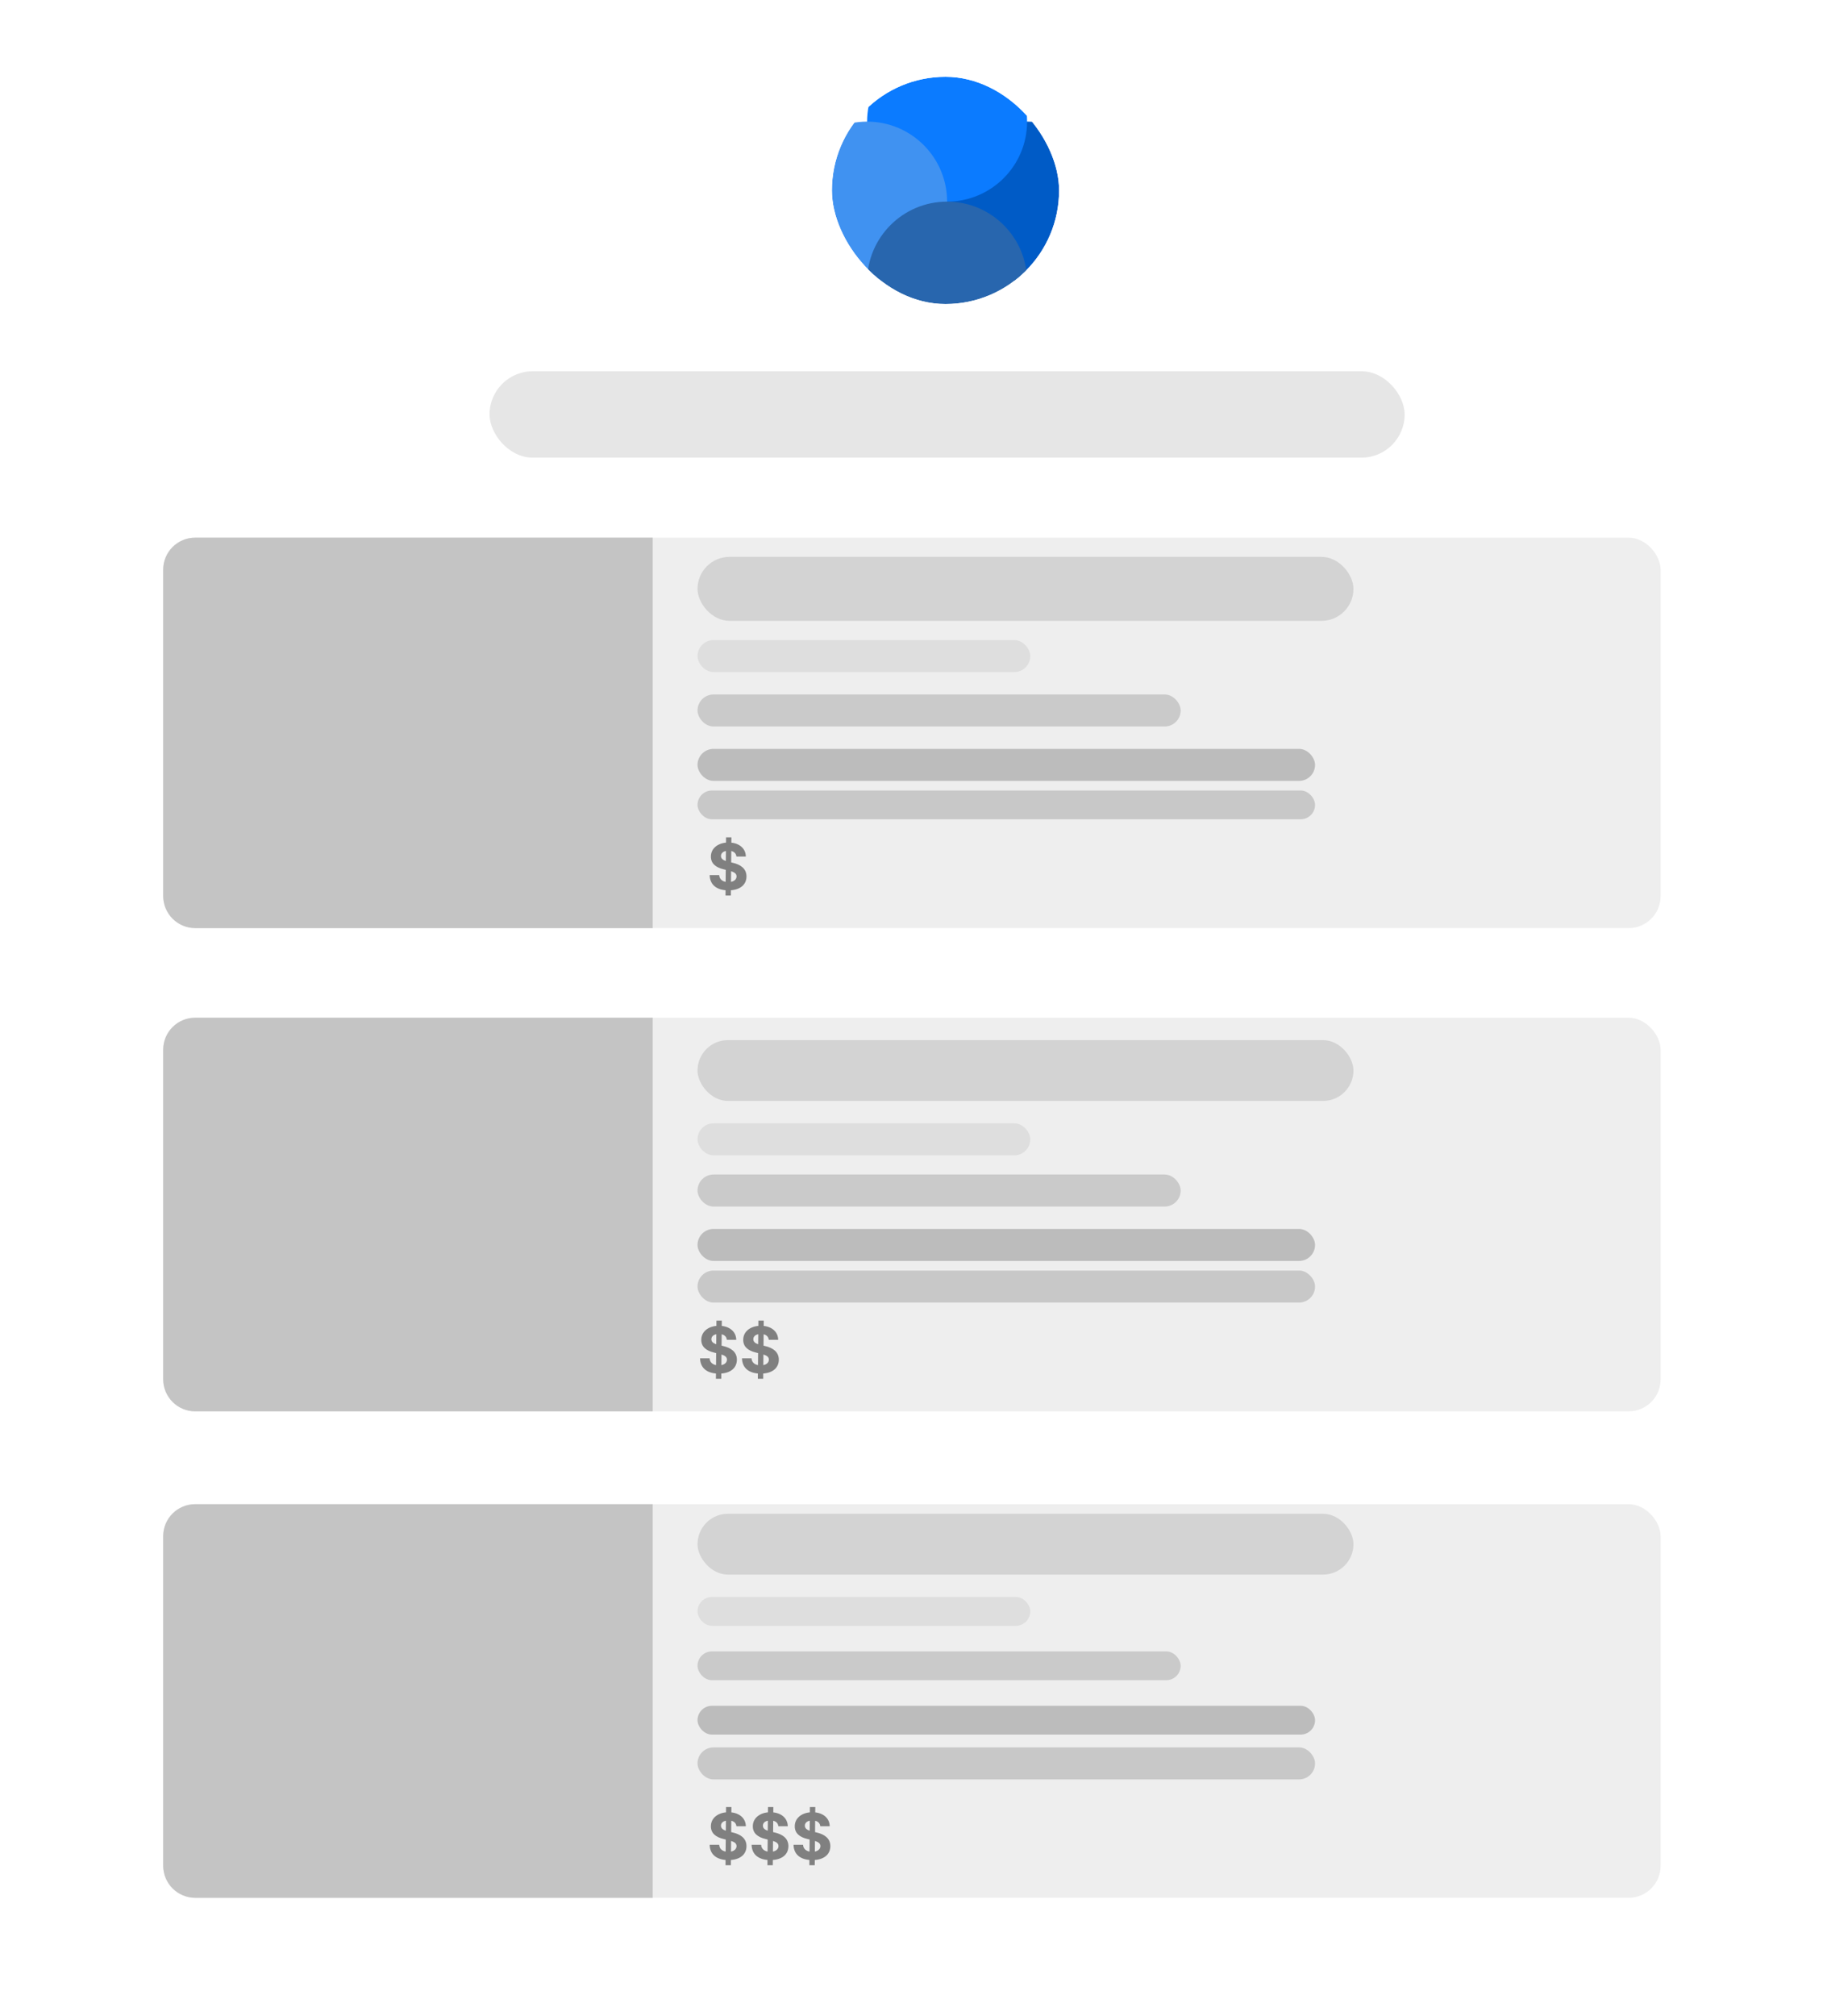 <svg width="571" height="630" viewBox="0 0 571 630" fill="none" xmlns="http://www.w3.org/2000/svg">
<g filter="url(#filter0_d)">
<rect x="4" width="563" height="622" rx="20" fill="white"/>
</g>
<g filter="url(#filter1_d)">
<rect x="51" y="164" width="468" height="122" rx="10" fill="#EEEEEE"/>
</g>
<rect x="218" y="174" width="205" height="20" rx="10" fill="#D3D3D3"/>
<rect x="218" y="200" width="104" height="10" rx="5" fill="#DEDEDE"/>
<rect x="218" y="217" width="151" height="10" rx="5" fill="#CACACA"/>
<rect x="218" y="234" width="193" height="10" rx="5" fill="#BCBCBC"/>
<rect x="218" y="247" width="193" height="9" rx="4.5" fill="#C8C8C8"/>
<g filter="url(#filter2_d)">
<rect x="51" y="314" width="468" height="123" rx="10" fill="#EEEEEE"/>
</g>
<g filter="url(#filter3_d)">
<rect x="51" y="466" width="468" height="123" rx="10" fill="#EEEEEE"/>
</g>
<rect x="218" y="325" width="205" height="19" rx="9.5" fill="#D3D3D3"/>
<rect x="218" y="351" width="104" height="10" rx="5" fill="#DEDEDE"/>
<rect x="218" y="367" width="151" height="10" rx="5" fill="#CACACA"/>
<rect x="218" y="384" width="193" height="10" rx="5" fill="#BCBCBC"/>
<rect x="218" y="397" width="193" height="10" rx="5" fill="#C8C8C8"/>
<rect x="218" y="473" width="205" height="19" rx="9.5" fill="#D3D3D3"/>
<rect x="218" y="499" width="104" height="9" rx="4.5" fill="#DEDEDE"/>
<rect x="218" y="516" width="151" height="9" rx="4.5" fill="#CACACA"/>
<rect x="218" y="533" width="193" height="9" rx="4.5" fill="#BCBCBC"/>
<rect x="218" y="546" width="193" height="10" rx="5" fill="#C8C8C8"/>
<g filter="url(#filter4_d)">
<path d="M51 324C51 318.477 55.477 314 61 314H204V437H61C55.477 437 51 432.523 51 427V324Z" fill="#C4C4C4"/>
</g>
<g filter="url(#filter5_d)">
<path d="M51 174C51 168.477 55.477 164 61 164H204V286H61C55.477 286 51 281.523 51 276V174Z" fill="#C4C4C4"/>
</g>
<g filter="url(#filter6_d)">
<path d="M51 476C51 470.477 55.477 466 61 466H204V589H61C55.477 589 51 584.523 51 579V476Z" fill="#C4C4C4"/>
</g>
<g filter="url(#filter7_d)">
<g clip-path="url(#clip0)">
<g filter="url(#filter8_d)">
<path d="M321 80C334.807 80 346 68.807 346 55C346 41.193 334.807 30 321 30C307.192 30 296 41.193 296 55C296 68.807 307.192 80 321 80Z" fill="#005BC6"/>
</g>
<g filter="url(#filter9_d)">
<path d="M296 55C309.807 55 321 43.807 321 30C321 16.193 309.807 5 296 5C282.193 5 271 16.193 271 30C271 43.807 282.193 55 296 55Z" fill="#0B7BFF"/>
</g>
<g filter="url(#filter10_d)">
<path d="M271 80C284.807 80 296 68.807 296 55C296 41.193 284.807 30 271 30C257.193 30 246 41.193 246 55C246 68.807 257.193 80 271 80Z" fill="#4092F1"/>
</g>
<g filter="url(#filter11_d)">
<path d="M296 105C309.807 105 321 93.807 321 80C321 66.193 309.807 55 296 55C282.193 55 271 66.193 271 80C271 93.807 282.193 105 296 105Z" fill="#2866AE"/>
</g>
</g>
</g>
<g filter="url(#filter12_d)">
<rect x="153" y="112" width="286" height="27" rx="13.5" fill="#E6E6E6"/>
</g>
<path d="M226.746 279.818H228.422L228.436 278.178C231.511 277.943 233.294 276.31 233.301 273.845C233.294 271.423 231.469 270.138 228.94 269.57L228.521 269.47L228.55 265.919C229.494 266.139 230.07 266.743 230.155 267.638H233.102C233.067 265.287 231.312 263.604 228.578 263.305L228.592 261.636H226.916L226.902 263.291C224.125 263.561 222.165 265.237 222.179 267.659C222.172 269.804 223.685 271.033 226.142 271.622L226.824 271.793L226.788 275.55C225.631 275.33 224.849 274.619 224.771 273.433H221.795C221.866 276.303 223.749 277.908 226.76 278.17L226.746 279.818ZM228.464 275.55L228.493 272.233C229.594 272.581 230.19 273.028 230.197 273.838C230.19 274.697 229.537 275.337 228.464 275.55ZM226.845 269.037C225.957 268.732 225.318 268.27 225.332 267.453C225.332 266.693 225.872 266.104 226.874 265.898L226.845 269.037Z" fill="#808080"/>
<path d="M223.746 430.818H225.422L225.436 429.178C228.511 428.943 230.294 427.31 230.301 424.845C230.294 422.423 228.469 421.138 225.94 420.57L225.521 420.47L225.55 416.919C226.494 417.139 227.07 417.743 227.155 418.638H230.102C230.067 416.287 228.312 414.604 225.578 414.305L225.592 412.636H223.916L223.902 414.291C221.125 414.561 219.165 416.237 219.179 418.659C219.172 420.804 220.685 422.033 223.142 422.622L223.824 422.793L223.788 426.55C222.631 426.33 221.849 425.619 221.771 424.433H218.795C218.866 427.303 220.749 428.908 223.76 429.17L223.746 430.818ZM225.464 426.55L225.493 423.233C226.594 423.581 227.19 424.028 227.197 424.838C227.19 425.697 226.537 426.337 225.464 426.55ZM223.845 420.037C222.957 419.732 222.318 419.27 222.332 418.453C222.332 417.693 222.872 417.104 223.874 416.898L223.845 420.037ZM236.851 430.818H238.527L238.542 429.178C241.617 428.943 243.4 427.31 243.407 424.845C243.4 422.423 241.574 421.138 239.046 420.57L238.627 420.47L238.655 416.919C239.6 417.139 240.175 417.743 240.26 418.638H243.208C243.172 416.287 241.418 414.604 238.684 414.305L238.698 412.636H237.022L237.007 414.291C234.23 414.561 232.27 416.237 232.284 418.659C232.277 420.804 233.79 422.033 236.248 422.622L236.929 422.793L236.894 426.55C235.736 426.33 234.955 425.619 234.877 424.433H231.901C231.972 427.303 233.854 428.908 236.865 429.17L236.851 430.818ZM238.57 426.55L238.598 423.233C239.699 423.581 240.296 424.028 240.303 424.838C240.296 425.697 239.642 426.337 238.57 426.55ZM236.951 420.037C236.063 419.732 235.424 419.27 235.438 418.453C235.438 417.693 235.978 417.104 236.979 416.898L236.951 420.037Z" fill="#808080"/>
<path d="M226.746 582.818H228.422L228.436 581.178C231.511 580.943 233.294 579.31 233.301 576.845C233.294 574.423 231.469 573.138 228.94 572.57L228.521 572.47L228.55 568.919C229.494 569.139 230.07 569.743 230.155 570.638H233.102C233.067 568.287 231.312 566.604 228.578 566.305L228.592 564.636H226.916L226.902 566.291C224.125 566.561 222.165 568.237 222.179 570.659C222.172 572.804 223.685 574.033 226.142 574.622L226.824 574.793L226.788 578.55C225.631 578.33 224.849 577.619 224.771 576.433H221.795C221.866 579.303 223.749 580.908 226.76 581.17L226.746 582.818ZM228.464 578.55L228.493 575.233C229.594 575.581 230.19 576.028 230.197 576.838C230.19 577.697 229.537 578.337 228.464 578.55ZM226.845 572.037C225.957 571.732 225.318 571.27 225.332 570.453C225.332 569.693 225.872 569.104 226.874 568.898L226.845 572.037ZM239.851 582.818H241.527L241.542 581.178C244.617 580.943 246.4 579.31 246.407 576.845C246.4 574.423 244.574 573.138 242.046 572.57L241.627 572.47L241.655 568.919C242.6 569.139 243.175 569.743 243.26 570.638H246.208C246.172 568.287 244.418 566.604 241.684 566.305L241.698 564.636H240.022L240.007 566.291C237.23 566.561 235.27 568.237 235.284 570.659C235.277 572.804 236.79 574.033 239.248 574.622L239.929 574.793L239.894 578.55C238.736 578.33 237.955 577.619 237.877 576.433H234.901C234.972 579.303 236.854 580.908 239.865 581.17L239.851 582.818ZM241.57 578.55L241.598 575.233C242.699 575.581 243.296 576.028 243.303 576.838C243.296 577.697 242.642 578.337 241.57 578.55ZM239.951 572.037C239.063 571.732 238.424 571.27 238.438 570.453C238.438 569.693 238.978 569.104 239.979 568.898L239.951 572.037ZM252.957 582.818H254.633L254.647 581.178C257.722 580.943 259.505 579.31 259.512 576.845C259.505 574.423 257.68 573.138 255.151 572.57L254.732 572.47L254.761 568.919C255.705 569.139 256.281 569.743 256.366 570.638H259.313C259.278 568.287 257.523 566.604 254.789 566.305L254.803 564.636H253.127L253.113 566.291C250.336 566.561 248.376 568.237 248.39 570.659C248.383 572.804 249.896 574.033 252.353 574.622L253.035 574.793L252.999 578.55C251.842 578.33 251.06 577.619 250.982 576.433H248.006C248.077 579.303 249.96 580.908 252.971 581.17L252.957 582.818ZM254.675 578.55L254.704 575.233C255.805 575.581 256.401 576.028 256.408 576.838C256.401 577.697 255.748 578.337 254.675 578.55ZM253.056 572.037C252.168 571.732 251.529 571.27 251.543 570.453C251.543 569.693 252.083 569.104 253.085 568.898L253.056 572.037Z" fill="#808080"/>
<defs>
<filter id="filter0_d" x="0" y="0" width="571" height="630" filterUnits="userSpaceOnUse" color-interpolation-filters="sRGB">
<feFlood flood-opacity="0" result="BackgroundImageFix"/>
<feColorMatrix in="SourceAlpha" type="matrix" values="0 0 0 0 0 0 0 0 0 0 0 0 0 0 0 0 0 0 127 0"/>
<feOffset dy="4"/>
<feGaussianBlur stdDeviation="2"/>
<feColorMatrix type="matrix" values="0 0 0 0 0 0 0 0 0 0 0 0 0 0 0 0 0 0 0.25 0"/>
<feBlend mode="normal" in2="BackgroundImageFix" result="effect1_dropShadow"/>
<feBlend mode="normal" in="SourceGraphic" in2="effect1_dropShadow" result="shape"/>
</filter>
<filter id="filter1_d" x="47" y="164" width="476" height="130" filterUnits="userSpaceOnUse" color-interpolation-filters="sRGB">
<feFlood flood-opacity="0" result="BackgroundImageFix"/>
<feColorMatrix in="SourceAlpha" type="matrix" values="0 0 0 0 0 0 0 0 0 0 0 0 0 0 0 0 0 0 127 0"/>
<feOffset dy="4"/>
<feGaussianBlur stdDeviation="2"/>
<feColorMatrix type="matrix" values="0 0 0 0 0 0 0 0 0 0 0 0 0 0 0 0 0 0 0.25 0"/>
<feBlend mode="normal" in2="BackgroundImageFix" result="effect1_dropShadow"/>
<feBlend mode="normal" in="SourceGraphic" in2="effect1_dropShadow" result="shape"/>
</filter>
<filter id="filter2_d" x="47" y="314" width="476" height="131" filterUnits="userSpaceOnUse" color-interpolation-filters="sRGB">
<feFlood flood-opacity="0" result="BackgroundImageFix"/>
<feColorMatrix in="SourceAlpha" type="matrix" values="0 0 0 0 0 0 0 0 0 0 0 0 0 0 0 0 0 0 127 0"/>
<feOffset dy="4"/>
<feGaussianBlur stdDeviation="2"/>
<feColorMatrix type="matrix" values="0 0 0 0 0 0 0 0 0 0 0 0 0 0 0 0 0 0 0.25 0"/>
<feBlend mode="normal" in2="BackgroundImageFix" result="effect1_dropShadow"/>
<feBlend mode="normal" in="SourceGraphic" in2="effect1_dropShadow" result="shape"/>
</filter>
<filter id="filter3_d" x="47" y="466" width="476" height="131" filterUnits="userSpaceOnUse" color-interpolation-filters="sRGB">
<feFlood flood-opacity="0" result="BackgroundImageFix"/>
<feColorMatrix in="SourceAlpha" type="matrix" values="0 0 0 0 0 0 0 0 0 0 0 0 0 0 0 0 0 0 127 0"/>
<feOffset dy="4"/>
<feGaussianBlur stdDeviation="2"/>
<feColorMatrix type="matrix" values="0 0 0 0 0 0 0 0 0 0 0 0 0 0 0 0 0 0 0.25 0"/>
<feBlend mode="normal" in2="BackgroundImageFix" result="effect1_dropShadow"/>
<feBlend mode="normal" in="SourceGraphic" in2="effect1_dropShadow" result="shape"/>
</filter>
<filter id="filter4_d" x="47" y="314" width="161" height="131" filterUnits="userSpaceOnUse" color-interpolation-filters="sRGB">
<feFlood flood-opacity="0" result="BackgroundImageFix"/>
<feColorMatrix in="SourceAlpha" type="matrix" values="0 0 0 0 0 0 0 0 0 0 0 0 0 0 0 0 0 0 127 0"/>
<feOffset dy="4"/>
<feGaussianBlur stdDeviation="2"/>
<feColorMatrix type="matrix" values="0 0 0 0 0 0 0 0 0 0 0 0 0 0 0 0 0 0 0.25 0"/>
<feBlend mode="normal" in2="BackgroundImageFix" result="effect1_dropShadow"/>
<feBlend mode="normal" in="SourceGraphic" in2="effect1_dropShadow" result="shape"/>
</filter>
<filter id="filter5_d" x="47" y="164" width="161" height="130" filterUnits="userSpaceOnUse" color-interpolation-filters="sRGB">
<feFlood flood-opacity="0" result="BackgroundImageFix"/>
<feColorMatrix in="SourceAlpha" type="matrix" values="0 0 0 0 0 0 0 0 0 0 0 0 0 0 0 0 0 0 127 0"/>
<feOffset dy="4"/>
<feGaussianBlur stdDeviation="2"/>
<feColorMatrix type="matrix" values="0 0 0 0 0 0 0 0 0 0 0 0 0 0 0 0 0 0 0.25 0"/>
<feBlend mode="normal" in2="BackgroundImageFix" result="effect1_dropShadow"/>
<feBlend mode="normal" in="SourceGraphic" in2="effect1_dropShadow" result="shape"/>
</filter>
<filter id="filter6_d" x="47" y="466" width="161" height="131" filterUnits="userSpaceOnUse" color-interpolation-filters="sRGB">
<feFlood flood-opacity="0" result="BackgroundImageFix"/>
<feColorMatrix in="SourceAlpha" type="matrix" values="0 0 0 0 0 0 0 0 0 0 0 0 0 0 0 0 0 0 127 0"/>
<feOffset dy="4"/>
<feGaussianBlur stdDeviation="2"/>
<feColorMatrix type="matrix" values="0 0 0 0 0 0 0 0 0 0 0 0 0 0 0 0 0 0 0.25 0"/>
<feBlend mode="normal" in2="BackgroundImageFix" result="effect1_dropShadow"/>
<feBlend mode="normal" in="SourceGraphic" in2="effect1_dropShadow" result="shape"/>
</filter>
<filter id="filter7_d" x="256" y="20" width="79" height="79" filterUnits="userSpaceOnUse" color-interpolation-filters="sRGB">
<feFlood flood-opacity="0" result="BackgroundImageFix"/>
<feColorMatrix in="SourceAlpha" type="matrix" values="0 0 0 0 0 0 0 0 0 0 0 0 0 0 0 0 0 0 127 0"/>
<feOffset dy="4"/>
<feGaussianBlur stdDeviation="2"/>
<feColorMatrix type="matrix" values="0 0 0 0 0 0 0 0 0 0 0 0 0 0 0 0 0 0 0.25 0"/>
<feBlend mode="normal" in2="BackgroundImageFix" result="effect1_dropShadow"/>
<feBlend mode="normal" in="SourceGraphic" in2="effect1_dropShadow" result="shape"/>
</filter>
<filter id="filter8_d" x="292" y="30" width="58" height="58" filterUnits="userSpaceOnUse" color-interpolation-filters="sRGB">
<feFlood flood-opacity="0" result="BackgroundImageFix"/>
<feColorMatrix in="SourceAlpha" type="matrix" values="0 0 0 0 0 0 0 0 0 0 0 0 0 0 0 0 0 0 127 0"/>
<feOffset dy="4"/>
<feGaussianBlur stdDeviation="2"/>
<feColorMatrix type="matrix" values="0 0 0 0 0 0 0 0 0 0 0 0 0 0 0 0 0 0 0.25 0"/>
<feBlend mode="normal" in2="BackgroundImageFix" result="effect1_dropShadow"/>
<feBlend mode="normal" in="SourceGraphic" in2="effect1_dropShadow" result="shape"/>
</filter>
<filter id="filter9_d" x="267" y="5" width="58" height="58" filterUnits="userSpaceOnUse" color-interpolation-filters="sRGB">
<feFlood flood-opacity="0" result="BackgroundImageFix"/>
<feColorMatrix in="SourceAlpha" type="matrix" values="0 0 0 0 0 0 0 0 0 0 0 0 0 0 0 0 0 0 127 0"/>
<feOffset dy="4"/>
<feGaussianBlur stdDeviation="2"/>
<feColorMatrix type="matrix" values="0 0 0 0 0 0 0 0 0 0 0 0 0 0 0 0 0 0 0.25 0"/>
<feBlend mode="normal" in2="BackgroundImageFix" result="effect1_dropShadow"/>
<feBlend mode="normal" in="SourceGraphic" in2="effect1_dropShadow" result="shape"/>
</filter>
<filter id="filter10_d" x="242" y="30" width="58" height="58" filterUnits="userSpaceOnUse" color-interpolation-filters="sRGB">
<feFlood flood-opacity="0" result="BackgroundImageFix"/>
<feColorMatrix in="SourceAlpha" type="matrix" values="0 0 0 0 0 0 0 0 0 0 0 0 0 0 0 0 0 0 127 0"/>
<feOffset dy="4"/>
<feGaussianBlur stdDeviation="2"/>
<feColorMatrix type="matrix" values="0 0 0 0 0 0 0 0 0 0 0 0 0 0 0 0 0 0 0.25 0"/>
<feBlend mode="normal" in2="BackgroundImageFix" result="effect1_dropShadow"/>
<feBlend mode="normal" in="SourceGraphic" in2="effect1_dropShadow" result="shape"/>
</filter>
<filter id="filter11_d" x="267" y="55" width="58" height="58" filterUnits="userSpaceOnUse" color-interpolation-filters="sRGB">
<feFlood flood-opacity="0" result="BackgroundImageFix"/>
<feColorMatrix in="SourceAlpha" type="matrix" values="0 0 0 0 0 0 0 0 0 0 0 0 0 0 0 0 0 0 127 0"/>
<feOffset dy="4"/>
<feGaussianBlur stdDeviation="2"/>
<feColorMatrix type="matrix" values="0 0 0 0 0 0 0 0 0 0 0 0 0 0 0 0 0 0 0.25 0"/>
<feBlend mode="normal" in2="BackgroundImageFix" result="effect1_dropShadow"/>
<feBlend mode="normal" in="SourceGraphic" in2="effect1_dropShadow" result="shape"/>
</filter>
<filter id="filter12_d" x="149" y="112" width="294" height="35" filterUnits="userSpaceOnUse" color-interpolation-filters="sRGB">
<feFlood flood-opacity="0" result="BackgroundImageFix"/>
<feColorMatrix in="SourceAlpha" type="matrix" values="0 0 0 0 0 0 0 0 0 0 0 0 0 0 0 0 0 0 127 0"/>
<feOffset dy="4"/>
<feGaussianBlur stdDeviation="2"/>
<feColorMatrix type="matrix" values="0 0 0 0 0 0 0 0 0 0 0 0 0 0 0 0 0 0 0.25 0"/>
<feBlend mode="normal" in2="BackgroundImageFix" result="effect1_dropShadow"/>
<feBlend mode="normal" in="SourceGraphic" in2="effect1_dropShadow" result="shape"/>
</filter>
<clipPath id="clip0">
<rect x="260" y="20" width="71" height="71" rx="35.5" fill="white"/>
</clipPath>
</defs>
</svg>
